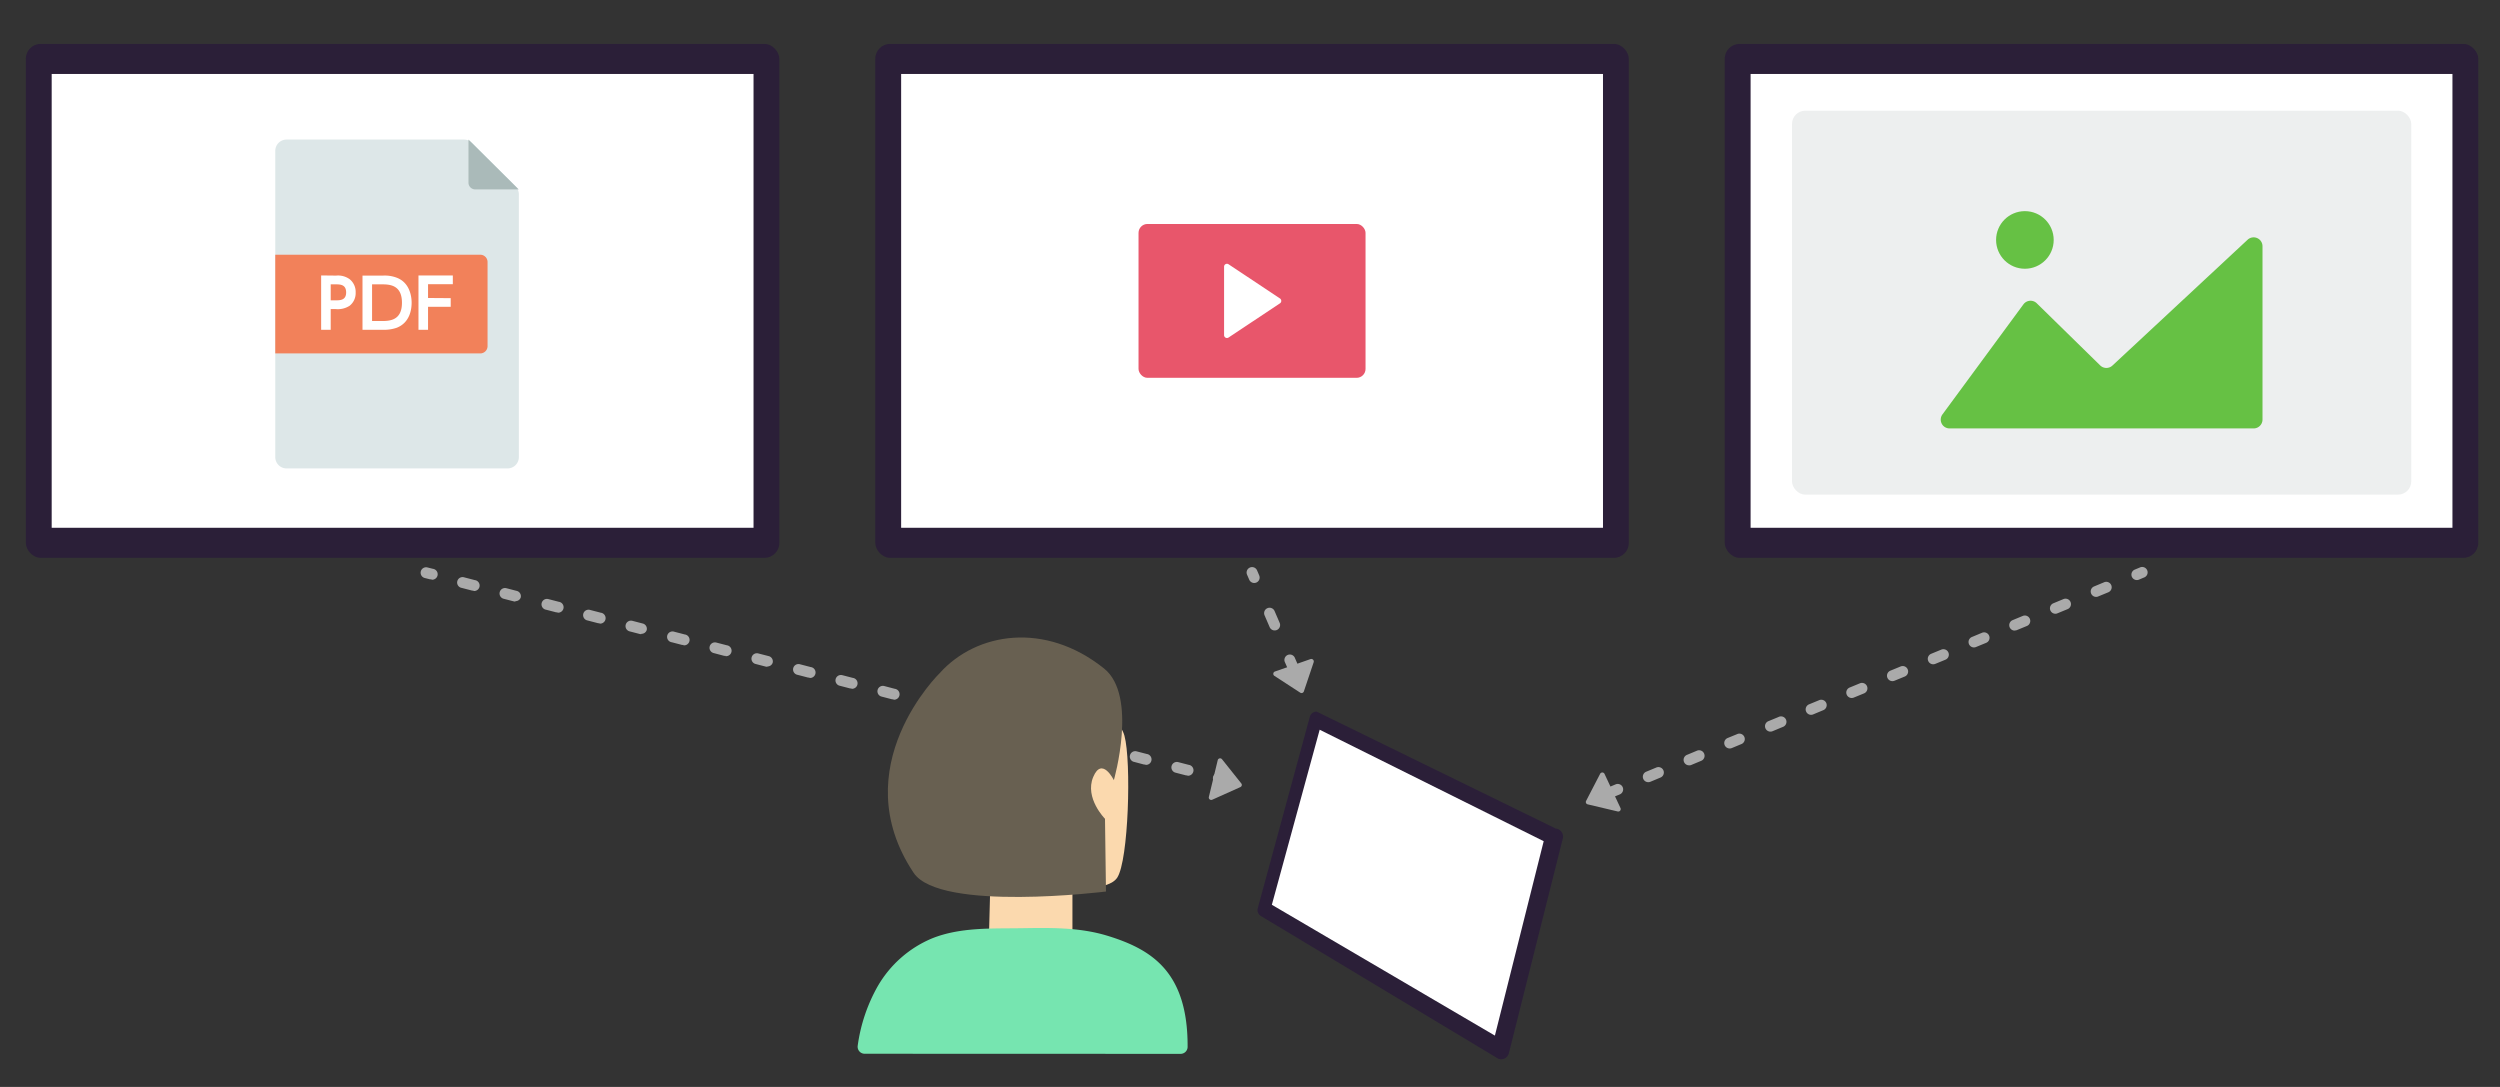 <svg id="レイヤー_1" data-name="レイヤー 1" xmlns="http://www.w3.org/2000/svg" viewBox="0 0 460 200"><rect x="0" y="0" width="460" height="200" fill="#333333" stroke="none"/><defs><style>.cls-1{fill:#aaa;}.cls-2{fill:#2b1f38;}.cls-3{fill:#fff;}.cls-4{fill:#dde7e8;}.cls-5{fill:#aabab9;}.cls-6{fill:#f2815a;}.cls-7{fill:#e8566b;}.cls-8{fill:#edefef;}.cls-9{fill:#66c144;}.cls-10{fill:#fbd9ae;}.cls-11{fill:#76e5b0;}.cls-12{fill:#686051;}</style></defs><path class="cls-1" d="M230.78,107.27a1,1,0,0,1-.92-.6l-.4-.92a1,1,0,0,1,.52-1.32,1,1,0,0,1,1.32.52l.39.92a1,1,0,0,1-.52,1.32A1.09,1.09,0,0,1,230.78,107.27Z"/><path class="cls-1" d="M234.54,116a1,1,0,0,1-.92-.6l-.94-2.18a1,1,0,0,1,1.84-.79l.94,2.18a1,1,0,0,1-.52,1.31A1,1,0,0,1,234.54,116Z"/><path class="cls-1" d="M237.77,123.42a1,1,0,0,1-.92-.6l-.4-.92a1,1,0,1,1,1.83-.79l.4.91a1,1,0,0,1-.52,1.32A1.09,1.09,0,0,1,237.77,123.42Z"/><path class="cls-1" d="M79.39,106.6l-.25,0-1-.25a1,1,0,0,1-.71-1.22,1,1,0,0,1,1.22-.72l1,.25a1,1,0,0,1-.25,2Z"/><path class="cls-1" d="M218.47,142.67a1.07,1.07,0,0,1-.25,0l-1.93-.5a1,1,0,1,1,.5-1.94l1.93.5a1,1,0,0,1-.25,2Zm-7.72-2a1.15,1.15,0,0,1-.26,0l-1.93-.51a1,1,0,0,1,.5-1.93l1.94.5a1,1,0,0,1-.25,2Zm-7.73-2a1.07,1.07,0,0,1-.25,0l-1.93-.5a1,1,0,1,1,.5-1.93l1.93.5a1,1,0,0,1-.25,2Zm-7.73-2a1.07,1.07,0,0,1-.25,0l-1.93-.5a1,1,0,0,1,.5-1.94l1.93.5a1,1,0,0,1-.25,2Zm-7.72-2a.78.78,0,0,1-.26,0l-1.93-.5a1,1,0,0,1-.71-1.22,1,1,0,0,1,1.21-.71l1.94.5a1,1,0,0,1-.25,2Zm-7.73-2a1.07,1.07,0,0,1-.25,0l-1.93-.5a1,1,0,0,1,.5-1.94l1.93.5a1,1,0,0,1-.25,2Zm-7.73-2a1.07,1.07,0,0,1-.25,0l-1.93-.51a1,1,0,1,1,.5-1.93l1.93.5a1,1,0,0,1-.25,2Zm-7.72-2a1.15,1.15,0,0,1-.26,0l-1.93-.5a1,1,0,0,1,.5-1.94l1.94.51a1,1,0,0,1-.25,2Zm-7.73-2a1.07,1.07,0,0,1-.25,0l-1.93-.5a1,1,0,0,1,.5-1.94l1.93.5a1,1,0,0,1-.25,2Zm-7.73-2a.77.77,0,0,1-.25,0l-1.93-.5a1,1,0,1,1,.5-1.93l1.93.5a1,1,0,0,1-.25,2Zm-7.72-2a1.15,1.15,0,0,1-.26,0l-1.93-.5a1,1,0,0,1,.5-1.94l1.94.5a1,1,0,0,1,.71,1.22A1,1,0,0,1,141.21,122.63Zm-7.73-2a1.07,1.07,0,0,1-.25,0l-1.93-.51a1,1,0,0,1-.72-1.21,1,1,0,0,1,1.22-.72l1.93.5a1,1,0,0,1-.25,2Zm-7.73-2-.25,0-1.93-.5a1,1,0,1,1,.5-1.93l1.93.5a1,1,0,0,1-.25,2Zm-7.72-2a1.15,1.15,0,0,1-.26,0l-1.93-.5a1,1,0,0,1-.71-1.22,1,1,0,0,1,1.22-.72l1.93.5a1,1,0,0,1,.71,1.22A1,1,0,0,1,118,116.62Zm-7.73-2a.73.73,0,0,1-.25,0l-1.93-.5a1,1,0,1,1,.5-1.93l1.93.5a1,1,0,0,1-.25,2Zm-7.73-2-.25,0-1.93-.5a1,1,0,0,1,.5-1.94l1.93.5a1,1,0,0,1-.25,2Zm-7.72-2a1,1,0,0,1-.25,0l-1.94-.5a1,1,0,0,1-.71-1.22,1,1,0,0,1,1.22-.72l1.93.5a1,1,0,0,1,.71,1.22A1,1,0,0,1,94.85,110.61Zm-7.73-2a1.07,1.07,0,0,1-.25,0l-1.93-.5a1,1,0,1,1,.5-1.93l1.93.5a1,1,0,0,1-.25,2Z"/><path class="cls-1" d="M225.23,144.43a.77.77,0,0,1-.25,0l-1-.25a1,1,0,1,1,.51-1.93l1,.25a1,1,0,0,1-.25,2Z"/><path class="cls-1" d="M393.17,106.73a1,1,0,0,1-.38-1.92l.92-.38a1,1,0,1,1,.77,1.84l-.93.39A1,1,0,0,1,393.17,106.73Z"/><path class="cls-1" d="M303.28,143.92a1,1,0,0,1-.39-1.92l1.88-.78a1,1,0,0,1,.76,1.85l-1.87.78A1.06,1.06,0,0,1,303.28,143.92Zm7.49-3.1a1,1,0,0,1-.38-1.92l1.87-.78a1,1,0,0,1,1.3.55A1,1,0,0,1,313,140l-1.87.78A1,1,0,0,1,310.77,140.82Zm7.49-3.1a1,1,0,0,1-.39-1.92l1.88-.77a1,1,0,0,1,.76,1.84l-1.87.78A1,1,0,0,1,318.26,137.72Zm7.49-3.1a1,1,0,0,1-.38-1.92l1.87-.77a1,1,0,1,1,.76,1.84l-1.87.78A1,1,0,0,1,325.75,134.62Zm7.49-3.09a1,1,0,0,1-.92-.62,1,1,0,0,1,.54-1.31l1.87-.77a1,1,0,0,1,1.31.54,1,1,0,0,1-.55,1.3l-1.87.78A1,1,0,0,1,333.24,131.53Zm7.49-3.1a1,1,0,0,1-.38-1.93l1.87-.77a1,1,0,0,1,.77,1.85l-1.88.77A1,1,0,0,1,340.73,128.43Zm7.49-3.1a1,1,0,0,1-.38-1.93l1.87-.77a1,1,0,1,1,.77,1.85l-1.88.77A1,1,0,0,1,348.22,125.33Zm7.49-3.1a1,1,0,0,1-.92-.62,1,1,0,0,1,.54-1.31l1.87-.77a1,1,0,0,1,.77,1.85l-1.87.77A1.09,1.09,0,0,1,355.71,122.23Zm7.49-3.1a1,1,0,0,1-.38-1.92l1.87-.78a1,1,0,0,1,.77,1.85l-1.87.77A1.09,1.09,0,0,1,363.2,119.13Zm7.5-3.1a1,1,0,0,1-.39-1.92l1.88-.78a1,1,0,0,1,.76,1.85l-1.87.77A.9.9,0,0,1,370.7,116Zm7.49-3.1a1,1,0,0,1-.39-1.92l1.88-.78a1,1,0,0,1,1.3.54,1,1,0,0,1-.54,1.31l-1.87.77A.9.9,0,0,1,378.19,112.93Zm7.49-3.1a1,1,0,0,1-.38-1.92l1.87-.78a1,1,0,0,1,.76,1.85l-1.87.77A.87.87,0,0,1,385.68,109.83Z"/><path class="cls-1" d="M296.73,146.63a1,1,0,0,1-.38-1.92l.93-.39a1,1,0,0,1,.76,1.85l-.92.38A.91.91,0,0,1,296.73,146.63Z"/><rect class="cls-2" x="4.75" y="8.08" width="138.65" height="94.56" rx="2.73"/><rect class="cls-3" x="9.51" y="13.61" width="129.14" height="83.5"/><rect class="cls-2" x="161.05" y="8.08" width="138.65" height="94.56" rx="2.73"/><rect class="cls-3" x="165.81" y="13.61" width="129.14" height="83.5"/><rect class="cls-2" x="317.35" y="8.08" width="138.65" height="94.56" rx="2.73"/><rect class="cls-3" x="322.11" y="13.61" width="129.14" height="83.5"/><path class="cls-4" d="M93.35,86.19H52.74a2.08,2.08,0,0,1-2.09-2.09V27.77a2.08,2.08,0,0,1,2.09-2.09H85.38a2.12,2.12,0,0,1,1.48.61l8,8a2.09,2.09,0,0,1,.61,1.48V84.1A2.08,2.08,0,0,1,93.35,86.19Z"/><path class="cls-5" d="M95.44,34.85h-8a1.24,1.24,0,0,1-1.24-1.24V25.68Z"/><path class="cls-6" d="M52,46.84H89.72a0,0,0,0,1,0,0V65a0,0,0,0,1,0,0H52a1.34,1.34,0,0,1-1.34-1.34V48.18A1.34,1.34,0,0,1,52,46.84Z" transform="translate(140.37 111.87) rotate(-180)"/><path class="cls-3" d="M61.85,50.71a3.64,3.64,0,0,1,2.51.68,3,3,0,0,1,1.08,2.45,2.94,2.94,0,0,1-1.11,2.42,4,4,0,0,1-2.59.61h-.89v3.81H59.09v-10Zm-.07,4.55c.78,0,1.91,0,1.91-1.45s-1.07-1.49-1.91-1.49h-.93v2.94Z"/><path class="cls-3" d="M66.7,50.71h3.76a6.19,6.19,0,0,1,2.52.38c2.43.91,2.76,3.47,2.76,4.61s-.28,3.65-2.75,4.61a7.23,7.23,0,0,1-2.63.37H66.7Zm1.76,8.36h1.63c1.48,0,3.87,0,3.87-3.37s-2.4-3.38-3.82-3.38H68.46Z"/><path class="cls-3" d="M82.93,54.86v1.59H78.76v4.23H77v-10h6.32v1.61H78.76v2.54Z"/><rect class="cls-7" x="209.49" y="41.21" width="41.77" height="28.31" rx="1.64"/><path class="cls-3" d="M235.52,54.92l-9.46-6.29a.53.53,0,0,0-.83.44V61.66a.53.53,0,0,0,.83.44l9.46-6.29A.54.54,0,0,0,235.52,54.92Z"/><rect class="cls-8" x="329.73" y="20.37" width="113.94" height="70.64" rx="2.43"/><path class="cls-9" d="M357.42,76.24,372.31,56a1.63,1.63,0,0,1,2.45-.2l11.69,11.45a1.63,1.63,0,0,0,2.25,0l24.86-23.14a1.63,1.63,0,0,1,2.74,1.19V77.2a1.63,1.63,0,0,1-1.63,1.63H358.73A1.62,1.62,0,0,1,357.42,76.24Z"/><circle class="cls-9" cx="372.58" cy="44.15" r="5.3"/><path class="cls-10" d="M182,171.07s5,12.18,9.16,10.9,6.17-8.55,6.17-10.9v-7.7s6.62.57,8.24-1.88c2.09-3.17,2.62-21.36,1.33-26.12s-10.16-6.84-10.16-6.84L183,132.8Z"/><path class="cls-11" d="M217.23,193.91a1.29,1.29,0,0,0,1.29-1.26c.07-13.89-6.66-18-14.85-20.5-5.18-1.56-10.5-1.44-15.87-1.36s-11.15-.19-16.27,1.86a20.81,20.81,0,0,0-10.06,8.87,30.58,30.58,0,0,0-3.65,10.88,1.29,1.29,0,0,0,1.27,1.49Z"/><path class="cls-12" d="M172.93,123.83s-17.81,17.3-4.82,36.77c4.83,7.25,35.39,3.44,35.39,3.44l-.18-13.38s-3.79-3.82-2.17-7.69,3.8.58,3.8.58S209.42,128,203.14,123C192.31,114.32,179.68,116.33,172.93,123.83Z"/><path class="cls-2" d="M286.27,152.46l-44-21.52a1.3,1.3,0,0,0-1.3,1.09l-9.52,35a1.3,1.3,0,0,0,.64,1.57l43.6,26.21a1.47,1.47,0,0,0,1.95-1.05l9.91-39.45a1.48,1.48,0,0,0-1.23-1.85"/><polygon class="cls-3" points="234.02 166.48 275.06 190.55 284.04 154.78 242.82 134.27 234.02 166.48"/><path class="cls-1" d="M228.22,144.83l-5.17,2.32a.45.45,0,0,1-.62-.52l1.63-6.75a.45.45,0,0,1,.79-.18l3.54,4.44A.44.44,0,0,1,228.22,144.83Z"/><path class="cls-1" d="M239.24,127.45l-4.75-3.09a.45.45,0,0,1,.09-.8l6.56-2.29a.46.46,0,0,1,.58.57l-1.81,5.38A.45.45,0,0,1,239.24,127.45Z"/><path class="cls-1" d="M291.83,147.39l2.59-5a.45.45,0,0,1,.81,0l2.94,6.29a.45.45,0,0,1-.51.63L292.13,148A.44.44,0,0,1,291.83,147.39Z"/></svg>
